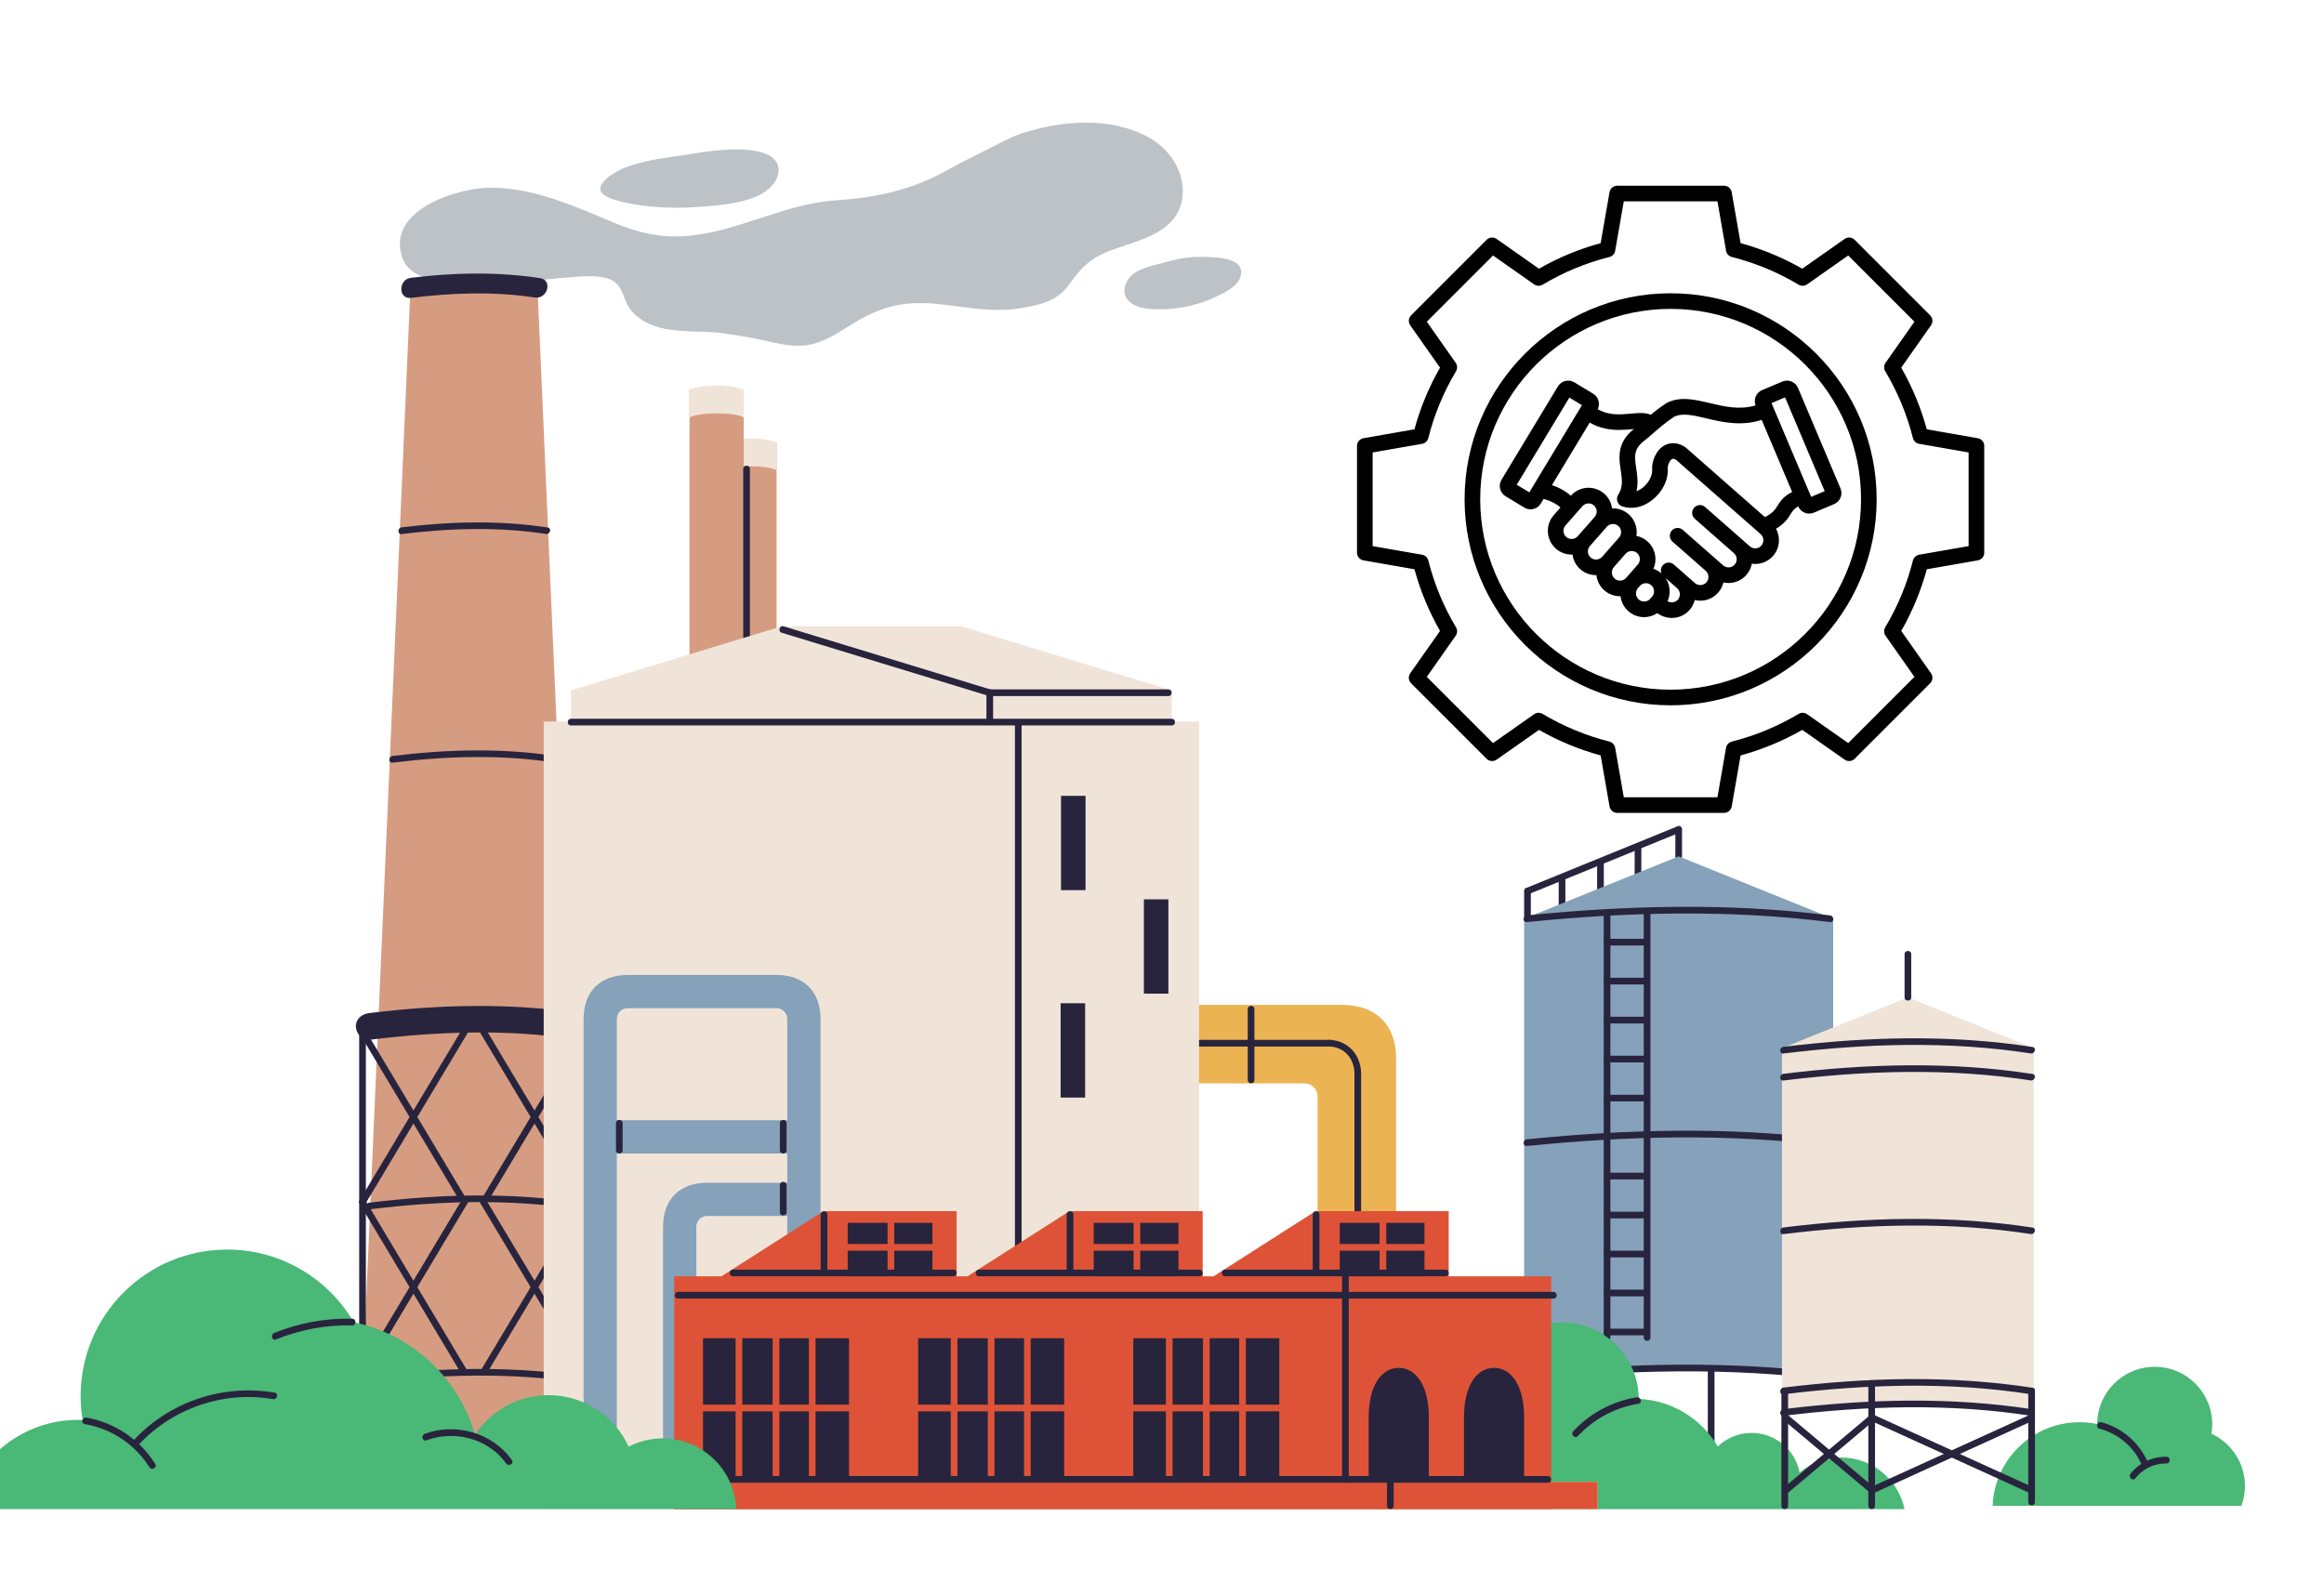 <svg xmlns="http://www.w3.org/2000/svg" xmlns:xlink="http://www.w3.org/1999/xlink" width="1860" zoomAndPan="magnify" viewBox="0 0 1395 942" height="1256" preserveAspectRatio="xMidYMid meet" version="1.2"><defs><clipPath id="7c60098fe8"><path d="M 814.555 111.48 L 1191.055 111.48 L 1191.055 487.98 L 814.555 487.98 Z M 814.555 111.48 "/></clipPath><clipPath id="0bc9591faa"><path d="M 326.34 433 L 719.977 433 L 719.977 905.922 L 326.34 905.922 Z M 326.34 433 "/></clipPath><clipPath id="60e8d53898"><path d="M 1196 820 L 1347.551 820 L 1347.551 904 L 1196 904 Z M 1196 820 "/></clipPath><clipPath id="db173a6230"><path d="M 891.621 793.656 L 1143.363 793.656 L 1143.363 905.922 L 891.621 905.922 Z M 891.621 793.656 "/></clipPath><clipPath id="b496069730"><path d="M 824.105 889.164 L 959 889.164 L 959 905.922 L 824.105 905.922 Z M 824.105 889.164 "/></clipPath><clipPath id="edd66fbe61"><path d="M 404.152 727 L 931.668 727 L 931.668 905.922 L 404.152 905.922 Z M 404.152 727 "/></clipPath><clipPath id="0f6820e10b"><path d="M 404.152 889.164 L 959 889.164 L 959 905.922 L 404.152 905.922 Z M 404.152 889.164 "/></clipPath><clipPath id="ba5650f9f7"><path d="M 832.117 886 L 836.695 886 L 836.695 905.922 L 832.117 905.922 Z M 832.117 886 "/></clipPath><clipPath id="dcd9062dbe"><path d="M 0 750 L 442 750 L 442 905.922 L 0 905.922 Z M 0 750 "/></clipPath><clipPath id="41b6f827e1"><path d="M 1069 833 L 1073.562 833 L 1073.562 905.922 L 1069 905.922 Z M 1069 833 "/></clipPath><clipPath id="82955545d3"><path d="M 1121.051 828 L 1125.629 828 L 1125.629 905.922 L 1121.051 905.922 Z M 1121.051 828 "/></clipPath></defs><g id="4a2e1c42c0"><g clip-rule="nonzero" clip-path="url(#7c60098fe8)"><path style=" stroke:none;fill-rule:nonzero;fill:#000000;fill-opacity:1;" d="M 1002.805 176.055 C 934.613 176.055 879.129 231.539 879.129 299.73 C 879.129 367.922 934.613 423.406 1002.805 423.406 C 1070.996 423.406 1126.48 367.93 1126.48 299.73 C 1126.48 231.531 1070.996 176.055 1002.805 176.055 Z M 1002.805 414.031 C 939.777 414.031 888.504 362.758 888.504 299.73 C 888.504 236.703 939.777 185.43 1002.805 185.43 C 1065.824 185.43 1117.105 236.703 1117.105 299.73 C 1117.105 362.75 1065.832 414.031 1002.805 414.031 Z M 1191.055 267.68 C 1191.055 265.398 1189.414 263.457 1187.172 263.066 L 1156.566 257.723 C 1153.047 244.801 1147.898 232.375 1141.227 220.711 L 1159.098 195.277 C 1160.41 193.414 1160.191 190.883 1158.574 189.273 L 1113.254 143.961 C 1111.645 142.352 1109.105 142.133 1107.246 143.438 L 1081.816 161.309 C 1070.152 154.637 1057.734 149.488 1044.805 145.969 L 1039.461 115.363 C 1039.07 113.121 1037.117 111.48 1034.848 111.48 L 970.754 111.48 C 968.473 111.48 966.527 113.121 966.137 115.363 L 960.797 145.969 C 947.867 149.488 935.441 154.645 923.785 161.309 L 898.359 143.438 C 896.492 142.125 893.965 142.352 892.355 143.961 L 847.035 189.281 C 845.426 190.891 845.207 193.426 846.512 195.285 L 864.383 220.711 C 857.711 232.375 852.562 244.793 849.031 257.723 L 818.438 263.066 C 816.195 263.457 814.555 265.406 814.555 267.68 L 814.555 331.781 C 814.555 334.062 816.195 336.004 818.438 336.395 L 849.039 341.738 C 852.562 354.668 857.711 367.086 864.383 378.75 L 846.512 404.184 C 845.199 406.047 845.418 408.578 847.035 410.188 L 892.355 455.508 C 893.965 457.117 896.5 457.336 898.359 456.031 L 923.793 438.16 C 935.457 444.832 947.875 449.98 960.805 453.5 L 966.145 484.105 C 966.535 486.348 968.488 487.988 970.762 487.988 L 1034.863 487.988 C 1037.141 487.988 1039.086 486.348 1039.477 484.105 L 1044.82 453.5 C 1057.75 449.98 1070.168 444.832 1081.832 438.16 L 1107.254 456.031 C 1109.121 457.344 1111.652 457.117 1113.262 455.508 L 1158.582 410.188 C 1160.191 408.578 1160.41 406.039 1159.105 404.184 L 1141.234 378.758 C 1147.906 367.102 1153.055 354.676 1156.582 341.746 L 1187.18 336.402 C 1189.422 336.012 1191.062 334.062 1191.062 331.789 L 1191.062 299.738 Z M 1181.68 327.836 L 1152 333.016 C 1150.18 333.336 1148.711 334.691 1148.258 336.48 C 1144.703 350.574 1139.109 364.055 1131.633 376.562 C 1130.68 378.148 1130.758 380.148 1131.82 381.66 L 1149.156 406.328 L 1109.402 446.082 L 1084.734 428.746 C 1083.219 427.688 1081.23 427.609 1079.637 428.562 C 1067.121 436.035 1053.641 441.629 1039.555 445.176 C 1037.758 445.629 1036.398 447.09 1036.086 448.918 L 1030.91 478.598 L 1002.805 478.605 L 974.699 478.605 L 969.52 448.926 C 969.199 447.105 967.84 445.637 966.051 445.184 C 951.969 441.637 938.488 436.043 925.973 428.57 C 924.387 427.625 922.387 427.695 920.871 428.754 L 896.203 446.09 L 856.453 406.336 L 873.785 381.668 C 874.848 380.156 874.926 378.156 873.973 376.57 C 866.5 364.062 860.906 350.574 857.359 336.488 C 856.906 334.691 855.445 333.336 853.617 333.023 L 823.938 327.844 L 823.93 299.73 L 823.93 271.625 L 853.609 266.445 C 855.43 266.125 856.898 264.766 857.352 262.98 C 860.906 248.887 866.5 235.406 873.973 222.898 C 874.926 221.312 874.848 219.312 873.785 217.797 L 856.453 193.133 L 896.203 153.379 L 920.871 170.711 C 922.387 171.773 924.387 171.852 925.973 170.898 C 938.48 163.426 951.961 157.832 966.051 154.285 C 967.848 153.832 969.207 152.371 969.52 150.543 L 974.699 120.863 L 1002.805 120.855 L 1030.91 120.855 L 1036.086 150.535 C 1036.406 152.355 1037.766 153.824 1039.555 154.277 C 1053.641 157.824 1067.121 163.418 1079.637 170.891 C 1081.223 171.836 1083.219 171.766 1084.734 170.703 L 1109.402 153.371 L 1149.156 193.125 L 1131.82 217.789 C 1130.758 219.305 1130.68 221.305 1131.633 222.891 C 1139.109 235.406 1144.703 248.887 1148.25 262.973 C 1148.703 264.766 1150.164 266.125 1151.992 266.438 L 1181.672 271.617 L 1181.672 299.723 Z M 1069.848 229.062 L 1057.727 234.188 C 1054.156 235.695 1052.438 239.773 1053.805 243.363 C 1044.195 246.223 1035.152 244.074 1026.363 241.996 C 1017.223 239.836 1008.586 237.789 1000.555 241.863 C 1000.406 241.941 1000.258 242.027 1000.109 242.121 C 996.516 244.473 993.484 246.809 990.867 248.98 C 987.402 247.527 983.121 247.918 978.949 248.309 C 972.746 248.887 965.832 249.52 959.047 245.652 C 960.664 242.34 959.516 238.273 956.297 236.336 L 945.023 229.531 C 943.383 228.539 941.449 228.25 939.574 228.711 C 937.707 229.172 936.129 230.336 935.137 231.977 L 901.289 288.02 C 900.297 289.668 900 291.598 900.469 293.473 C 900.93 295.34 902.094 296.918 903.734 297.91 L 915.008 304.715 C 916.172 305.418 917.453 305.746 918.715 305.746 C 921.152 305.746 923.543 304.504 924.895 302.27 L 926.551 299.52 C 931.395 300.785 934.887 302.98 936.707 304.645 L 932.652 309.262 C 930.145 312.109 928.895 315.781 929.145 319.594 C 929.395 323.406 931.098 326.883 933.957 329.391 C 936.66 331.766 940.02 332.938 943.359 332.938 C 943.547 332.938 943.727 332.914 943.906 332.906 C 944.359 336.332 945.992 339.441 948.609 341.73 C 951.312 344.105 954.672 345.277 958.016 345.277 C 958.102 345.277 958.188 345.27 958.266 345.262 C 958.664 348.801 960.312 352.02 963 354.379 C 965.699 356.754 969.059 357.926 972.402 357.926 C 972.52 357.926 972.629 357.91 972.746 357.91 C 973.145 361.281 974.73 364.523 977.473 366.938 C 980.09 369.242 983.395 370.477 986.863 370.477 C 987.176 370.477 987.488 370.469 987.809 370.445 C 990.352 370.281 992.742 369.445 994.805 368.07 C 997.445 370.008 1000.516 370.969 1003.547 370.969 C 1007.508 370.969 1011.391 369.352 1014.168 366.188 C 1015.723 364.414 1016.754 362.359 1017.285 360.203 C 1018.363 360.461 1019.465 360.602 1020.598 360.602 C 1020.91 360.602 1021.23 360.594 1021.543 360.57 C 1025.355 360.328 1028.832 358.617 1031.34 355.762 C 1032.926 353.957 1033.973 351.848 1034.488 349.645 C 1035.504 349.871 1036.531 349.988 1037.555 349.988 C 1041.516 349.988 1045.469 348.348 1048.281 345.145 C 1050.023 343.16 1051.102 340.824 1051.562 338.402 C 1052.234 338.496 1052.906 338.559 1053.578 338.559 C 1057.539 338.559 1061.488 336.918 1064.301 333.719 C 1068.371 329.086 1068.879 322.547 1066.066 317.43 C 1071.324 314.25 1073.27 311.164 1074.887 308.566 C 1076.027 306.738 1076.902 305.348 1079.41 303.996 C 1080.59 306.699 1083.227 308.324 1086.016 308.324 C 1086.945 308.324 1087.898 308.145 1088.812 307.754 L 1100.938 302.629 C 1104.594 301.082 1106.312 296.848 1104.766 293.191 L 1079.27 232.883 C 1077.738 229.234 1073.504 227.516 1069.848 229.062 Z M 917.992 295.566 L 910.438 291.004 L 942.031 238.68 L 949.586 243.238 Z M 940.145 322.352 C 939.168 321.492 938.59 320.305 938.504 318.992 C 938.418 317.68 938.848 316.422 939.699 315.445 L 949.875 303.863 C 950.844 302.762 952.195 302.199 953.555 302.199 C 954.703 302.199 955.852 302.598 956.781 303.41 C 958.805 305.191 959.008 308.293 957.227 310.316 L 947.312 321.602 L 947.047 321.898 C 945.266 323.93 942.164 324.133 940.145 322.352 Z M 954.797 334.691 C 953.82 333.844 953.242 332.648 953.156 331.336 C 953.07 330.023 953.492 328.773 954.344 327.797 L 964.266 316.508 C 964.352 316.406 964.43 316.297 964.516 316.195 L 964.531 316.211 C 966.309 314.188 969.41 313.984 971.434 315.766 C 973.457 317.547 973.66 320.648 971.879 322.672 L 968.723 326.266 L 961.703 334.258 C 959.922 336.277 956.828 336.473 954.797 334.691 Z M 969.191 347.34 C 968.215 346.48 967.637 345.293 967.551 343.98 C 967.465 342.668 967.895 341.41 968.746 340.434 L 975.77 332.445 C 977.551 330.422 980.645 330.219 982.676 332 C 983.652 332.859 984.23 334.047 984.316 335.355 C 984.402 336.668 983.973 337.926 983.121 338.902 L 977.27 345.559 C 977.27 345.559 977.27 345.559 977.262 345.566 L 976.52 346.418 L 976.105 346.895 C 974.316 348.926 971.215 349.121 969.191 347.34 Z M 987.215 361.086 C 985.902 361.18 984.645 360.75 983.668 359.891 C 981.645 358.109 981.441 355.012 983.223 352.988 L 983.285 352.918 L 984.301 351.762 C 985.27 350.668 986.621 350.105 987.973 350.105 C 989.117 350.105 990.266 350.504 991.195 351.324 C 993.219 353.105 993.422 356.207 991.641 358.227 L 990.562 359.461 C 989.711 360.422 988.52 361.008 987.215 361.086 Z M 1007.141 360 C 1005.617 361.734 1003.055 362.062 1000.953 360.906 C 1002.992 356.426 1002.562 351.152 999.805 347.043 L 1006.695 353.098 C 1006.695 353.098 1006.703 353.105 1006.703 353.105 C 1008.719 354.887 1008.914 357.98 1007.141 360 Z M 1057.273 327.539 C 1055.492 329.562 1052.391 329.766 1050.367 327.984 L 1047 325.031 C 1047 325.031 1046.992 325.023 1046.992 325.023 C 1046.992 325.023 1046.984 325.023 1046.984 325.016 L 1023.504 304.379 C 1021.559 302.668 1018.598 302.863 1016.887 304.809 C 1015.176 306.754 1015.371 309.715 1017.316 311.422 L 1040.812 332.07 C 1042.836 333.852 1043.031 336.941 1041.25 338.965 C 1039.469 340.988 1036.375 341.191 1034.348 339.41 L 1010.109 318.109 C 1008.164 316.398 1005.203 316.594 1003.492 318.539 C 1001.781 320.484 1001.977 323.445 1003.922 325.156 L 1023.895 342.707 C 1025.887 344.488 1026.066 347.574 1024.301 349.582 C 1023.441 350.559 1022.254 351.137 1020.941 351.223 C 1019.629 351.301 1018.371 350.879 1017.395 350.027 L 1004.742 338.902 C 1002.797 337.191 999.836 337.387 998.125 339.332 C 996.906 340.723 996.656 342.621 997.32 344.223 C 995.859 342.949 994.211 342.027 992.477 341.449 C 994.93 335.902 993.641 329.172 988.852 324.961 C 986.918 323.258 984.637 322.188 982.27 321.711 C 983.02 317.031 981.441 312.078 977.621 308.723 C 974.77 306.215 971.191 305.066 967.668 305.199 C 967.23 301.902 965.652 298.738 962.969 296.371 C 957.078 291.191 948.086 291.762 942.883 297.613 C 940.145 295.113 936.262 292.801 931.559 291.223 L 954.227 253.691 C 960.367 257.23 966.551 258.098 971.941 258.098 C 974.84 258.098 977.512 257.848 979.824 257.637 C 980.105 257.613 980.418 257.582 980.73 257.551 C 970.379 265.836 971.754 274.992 972.871 282.383 C 973.676 287.715 974.371 292.316 971.348 297.027 C 970.566 298.238 970.387 299.746 970.863 301.113 C 971.34 302.48 972.418 303.543 973.785 304.004 C 979.535 305.949 986.012 304.605 991.562 300.332 C 997.781 295.543 1001.508 288.145 1001.055 281.477 C 1000.93 279.586 1002.07 276.5 1003.586 275.609 C 1003.836 275.461 1004.469 275.086 1006.07 276.039 L 1056.82 320.633 C 1058.859 322.414 1059.055 325.516 1057.273 327.539 Z M 1066.949 303.613 C 1065.496 305.941 1064.199 308.004 1059.418 310.434 L 1011.977 268.742 C 1011.797 268.586 1011.609 268.445 1011.414 268.32 C 1005.617 264.602 1001.039 266.234 998.828 267.547 C 993.766 270.539 991.383 277.281 991.711 282.117 C 991.945 285.641 989.539 290.074 985.855 292.918 C 985.152 293.465 983.879 294.324 982.309 294.91 C 983.488 289.848 982.762 285.086 982.145 281 C 981.105 274.109 980.418 269.555 987.082 264.492 C 988.809 263.191 990.57 261.637 992.438 260.004 C 995.867 256.996 999.75 253.598 1005.008 250.137 C 1009.953 247.762 1016.566 249.324 1024.199 251.137 C 1033.598 253.363 1045.039 256.074 1057.453 252.059 L 1075.762 295.363 C 1070.957 297.73 1068.918 300.449 1066.949 303.613 Z M 1087.172 298.285 L 1063.371 241.98 L 1071.496 238.547 L 1095.297 294.848 Z M 1087.172 298.285 "/></g><path style=" stroke:none;fill-rule:nonzero;fill:#bdc2c7;fill-opacity:1;" d="M 460.484 92.672 C 449.68 87.727 429.094 90.027 417.035 92.086 C 400.395 94.926 374.219 96.363 362.73 108.578 C 355.191 116.59 367.309 119.824 375.078 121.543 C 388.621 124.547 403.602 125.328 418.738 124.25 C 430.289 123.418 443.184 122.59 454.188 117.871 C 468.051 111.93 472.301 98.078 460.484 92.672 "/><path style=" stroke:none;fill-rule:nonzero;fill:#bdc2c7;fill-opacity:1;" d="M 686.992 81.121 C 664.914 70.438 638.84 72.441 615.91 79.223 C 607.516 81.703 600.055 86.004 592.277 89.895 C 583.91 94.074 575.52 98.25 567.352 102.809 C 546.867 114.246 524.664 118.82 501.418 120.309 C 469.996 122.328 441.941 139.891 410.387 141.785 C 396.039 142.641 382.793 139.656 369.613 134.148 C 346.016 124.281 320.449 112.445 293.977 112.691 C 273.68 112.871 231.926 126.457 241.387 154.355 C 246.281 168.793 265.609 169.062 278.285 170.062 C 300.297 171.797 324.477 167.57 346.727 166.105 C 353.137 165.684 359.781 165.293 365.781 167.594 C 372.438 170.141 373.391 175.719 375.891 181.508 C 378.93 188.555 385.984 193.348 393.039 195.75 C 404.086 199.504 416.039 198.676 427.512 199.434 C 435.273 199.945 443.207 201.484 450.879 202.789 C 463.27 204.887 475.934 209.836 488.551 206.34 C 500.227 203.117 509.555 194.898 520.266 189.609 C 527.172 186.207 534.293 183.664 541.953 182.629 C 550.059 181.539 558.277 181.918 566.379 182.859 C 581.77 184.645 596.609 187.594 612.133 185.07 C 624.617 183.043 634.719 180.895 642.359 170.051 C 647.816 162.309 653.043 156.402 661.762 152.422 C 668.496 149.352 675.645 147.34 682.605 144.859 C 696.398 139.938 709.188 132.5 709.965 116.305 C 710.707 100.91 700.371 87.59 686.992 81.121 "/><path style=" stroke:none;fill-rule:nonzero;fill:#bdc2c7;fill-opacity:1;" d="M 720.223 154.219 C 712.223 154.086 704.398 155.977 696.754 158.133 C 690.609 159.867 683.262 161.207 678.621 165.969 C 675.156 169.527 673.52 175.098 676.543 179.449 C 679.539 183.746 685.391 185.02 690.281 185.426 C 697.469 186.02 704.77 185.535 711.836 184.109 C 718.773 182.715 725.52 180.406 731.836 177.211 C 736.59 174.805 743.016 171.605 744.641 166.031 C 748.246 153.629 726.871 154.332 720.223 154.219 "/><path style=" stroke:none;fill-rule:nonzero;fill:#d69c81;fill-opacity:1;" d="M 301.02 171.012 C 294.508 170.543 288.133 170.16 284.508 170.16 C 274.977 170.16 246.375 172.793 246.375 172.793 L 214.461 902.066 L 354.52 901.195 L 322.641 172.793 C 322.641 172.793 311.648 171.781 301.02 171.012 "/><path style=" stroke:none;fill-rule:nonzero;fill:#28243d;fill-opacity:1;" d="M 215.875 620.504 C 236.25 654.559 256.629 688.609 277.004 722.66 C 278.328 724.871 281.801 722.852 280.469 720.633 C 260.094 686.582 239.719 652.531 219.34 618.48 C 218.016 616.266 214.543 618.281 215.875 620.504 "/><path style=" stroke:none;fill-rule:nonzero;fill:#28243d;fill-opacity:1;" d="M 219.617 862.078 C 219.617 797.59 219.617 733.094 219.617 668.609 C 219.617 651.137 219.617 633.672 219.617 616.203 C 219.617 613.621 215.602 613.617 215.602 616.203 C 215.602 680.691 215.602 745.18 215.602 809.676 C 215.602 827.141 215.602 844.605 215.602 862.078 C 215.602 864.656 219.617 864.664 219.617 862.078 "/><path style=" stroke:none;fill-rule:nonzero;fill:#28243d;fill-opacity:1;" d="M 277.004 618.48 C 256.629 652.531 236.25 686.582 215.875 720.633 C 214.543 722.852 218.016 724.871 219.34 722.66 C 239.719 688.609 260.094 654.559 280.469 620.504 C 281.801 618.281 278.332 616.262 277.004 618.48 "/><path style=" stroke:none;fill-rule:nonzero;fill:#28243d;fill-opacity:1;" d="M 349.676 618.48 C 329.301 652.531 308.922 686.582 288.547 720.633 C 287.215 722.852 290.688 724.871 292.012 722.66 C 312.387 688.609 332.766 654.559 353.141 620.504 C 354.473 618.281 351.004 616.262 349.676 618.48 "/><path style=" stroke:none;fill-rule:nonzero;fill:#28243d;fill-opacity:1;" d="M 353.418 897.52 C 353.418 822.332 353.418 747.145 353.418 671.953 C 353.418 653.371 353.418 634.789 353.418 616.203 C 353.418 613.621 349.402 613.617 349.402 616.203 C 349.402 691.395 349.402 766.582 349.402 841.77 C 349.402 860.352 349.402 878.938 349.402 897.52 C 349.402 900.105 353.418 900.105 353.418 897.52 "/><path style=" stroke:none;fill-rule:nonzero;fill:#28243d;fill-opacity:1;" d="M 288.547 620.504 C 308.922 654.559 329.301 688.609 349.676 722.66 C 351 724.871 354.473 722.852 353.141 720.633 C 332.766 686.582 312.387 652.531 292.012 618.48 C 290.688 616.266 287.215 618.281 288.547 620.504 "/><path style=" stroke:none;fill-rule:nonzero;fill:#28243d;fill-opacity:1;" d="M 215.875 722.66 C 236.25 756.711 256.629 790.762 277.004 824.805 C 278.328 827.027 281.801 825.008 280.469 822.781 C 260.094 788.73 239.719 754.684 219.34 720.633 C 218.016 718.422 214.543 720.434 215.875 722.66 "/><path style=" stroke:none;fill-rule:nonzero;fill:#28243d;fill-opacity:1;" d="M 277.004 720.633 C 256.629 754.684 236.25 788.73 215.875 822.781 C 214.543 825.008 218.016 827.027 219.34 824.805 C 239.719 790.762 260.094 756.711 280.469 722.66 C 281.801 720.434 278.332 718.414 277.004 720.633 "/><path style=" stroke:none;fill-rule:nonzero;fill:#28243d;fill-opacity:1;" d="M 349.676 720.633 C 329.301 754.684 308.922 788.73 288.547 822.781 C 287.215 825.008 290.688 827.027 292.012 824.805 C 312.387 790.762 332.766 756.711 353.141 722.66 C 354.473 720.434 351.004 718.414 349.676 720.633 "/><path style=" stroke:none;fill-rule:nonzero;fill:#28243d;fill-opacity:1;" d="M 288.547 722.66 C 308.922 756.711 329.301 790.762 349.676 824.805 C 351 827.027 354.473 825.008 353.141 822.781 C 332.766 788.73 312.387 754.684 292.012 720.633 C 290.688 718.422 287.215 720.434 288.547 722.66 "/><path style=" stroke:none;fill-rule:nonzero;fill:#28243d;fill-opacity:1;" d="M 328.766 316.668 C 299.617 312.234 270.238 313.012 241.055 316.598 C 238.523 316.906 238.488 320.922 241.055 320.605 C 269.848 317.074 298.934 316.164 327.699 320.539 C 330.227 320.922 331.316 317.055 328.766 316.668 "/><path style=" stroke:none;fill-rule:nonzero;fill:#28243d;fill-opacity:1;" d="M 324.258 166.988 C 298.422 163.07 272.5 163.602 246.629 166.773 C 239.035 167.711 238.941 179.754 246.629 178.812 C 271.324 175.781 296.379 174.859 321.059 178.598 C 328.637 179.746 331.906 168.148 324.258 166.988 "/><path style=" stroke:none;fill-rule:nonzero;fill:#28243d;fill-opacity:1;" d="M 349.785 608.465 C 307.18 601.938 264.305 602.93 221.637 608.18 C 217.332 608.707 213.609 611.488 213.609 616.203 C 213.609 620.129 217.301 624.758 221.637 624.227 C 262.738 619.172 304.453 617.652 345.516 623.941 C 349.797 624.598 354.148 622.859 355.391 618.336 C 356.438 614.535 354.098 609.125 349.785 608.465 "/><path style=" stroke:none;fill-rule:nonzero;fill:#28243d;fill-opacity:1;" d="M 348.184 722.07 C 306.156 715.633 263.719 716.824 221.637 722 C 219.105 722.309 219.074 726.324 221.637 726.008 C 263.328 720.887 305.473 719.559 347.117 725.941 C 349.645 726.324 350.734 722.461 348.184 722.07 "/><path style=" stroke:none;fill-rule:nonzero;fill:#28243d;fill-opacity:1;" d="M 350.82 826.402 C 307.043 819.695 262.832 820.941 219 826.328 C 216.465 826.645 216.434 830.656 219 830.344 C 262.441 825 306.359 823.621 349.754 830.27 C 352.281 830.656 353.371 826.793 350.82 826.402 "/><path style=" stroke:none;fill-rule:nonzero;fill:#28243d;fill-opacity:1;" d="M 333.879 453.902 C 301.23 448.926 268.305 449.816 235.617 453.832 C 233.086 454.145 233.055 458.16 235.617 457.844 C 267.914 453.875 300.551 452.852 332.812 457.773 C 335.34 458.156 336.43 454.293 333.879 453.902 "/><path style=" stroke:none;fill-rule:nonzero;fill:#d69c81;fill-opacity:1;" d="M 466.152 440.863 L 433.594 440.863 L 433.594 265.652 L 466.152 265.652 L 466.152 440.863 "/><path style=" stroke:none;fill-rule:nonzero;fill:#f0e4d8;fill-opacity:1;" d="M 466.152 282.375 C 466.152 282.375 462.871 279.922 449.875 279.922 C 437.363 279.922 433.594 282.375 433.594 282.375 L 433.594 265.652 C 433.594 265.652 439.062 263.203 449.875 263.203 C 461.027 263.203 466.152 265.652 466.152 265.652 L 466.152 282.375 "/><path style=" stroke:none;fill-rule:nonzero;fill:#d69c81;fill-opacity:1;" d="M 446.418 409.098 L 413.859 409.098 L 413.859 233.891 L 446.418 233.891 L 446.418 409.098 "/><path style=" stroke:none;fill-rule:nonzero;fill:#28243d;fill-opacity:1;" d="M 446.137 281.504 C 446.137 320.586 446.137 359.656 446.137 398.734 C 446.137 401.312 450.152 401.316 450.152 398.734 C 450.152 359.656 450.152 320.586 450.152 281.504 C 450.152 278.926 446.137 278.922 446.137 281.504 "/><path style=" stroke:none;fill-rule:nonzero;fill:#f0e4d8;fill-opacity:1;" d="M 446.418 250.605 C 446.418 250.605 443.133 248.156 430.137 248.156 C 417.629 248.156 413.859 250.605 413.859 250.605 L 413.859 233.891 C 413.859 233.891 419.328 231.441 430.137 231.441 C 441.293 231.441 446.418 233.891 446.418 233.891 L 446.418 250.605 "/><path style=" stroke:none;fill-rule:nonzero;fill:#f0e4d8;fill-opacity:1;" d="M 576.91 375.996 L 469.203 375.996 L 342.762 414.445 L 342.762 433.172 L 703.355 433.172 L 703.355 414.445 L 576.91 375.996 "/><path style=" stroke:none;fill-rule:nonzero;fill:#ebb352;fill-opacity:1;" d="M 806.051 603.293 L 806.051 603.289 L 699.391 603.289 L 699.391 626.266 L 676.41 626.266 L 676.41 650.383 L 783.066 650.383 C 787.387 650.383 790.883 653.887 790.883 658.199 L 790.883 769.43 L 815.012 769.43 L 815.012 746.449 L 838 746.449 L 838 635.223 C 838 615.352 825.934 603.297 806.051 603.293 "/><path style=" stroke:none;fill-rule:nonzero;fill:#28243d;fill-opacity:1;" d="M 817.016 729.082 C 817.016 700.73 817.016 672.379 817.016 644.027 C 817.016 641.445 813.008 641.441 813.008 644.027 C 813.008 672.379 813.008 700.73 813.008 729.082 C 813.008 731.664 817.016 731.672 817.016 729.082 "/><path style=" stroke:none;fill-rule:nonzero;fill:#28243d;fill-opacity:1;" d="M 817.016 644.027 C 816.715 633.262 809.281 624.738 798.285 624.258 C 795.703 624.145 795.711 628.156 798.285 628.27 C 807.047 628.652 812.762 635.531 813.008 644.027 C 813.074 646.602 817.09 646.613 817.016 644.027 "/><path style=" stroke:none;fill-rule:nonzero;fill:#28243d;fill-opacity:1;" d="M 798.285 624.258 C 764.949 624.258 731.605 624.258 698.27 624.258 C 695.688 624.258 695.684 628.27 698.27 628.27 C 731.605 628.27 764.949 628.27 798.285 628.27 C 800.871 628.27 800.871 624.258 798.285 624.258 "/><path style=" stroke:none;fill-rule:nonzero;fill:#28243d;fill-opacity:1;" d="M 748.953 605.785 C 748.953 619.98 748.953 634.176 748.953 648.371 C 748.953 650.953 752.965 650.957 752.965 648.371 C 752.965 634.176 752.965 619.98 752.965 605.785 C 752.965 603.199 748.953 603.195 748.953 605.785 "/><path style=" stroke:none;fill-rule:nonzero;fill:#28243d;fill-opacity:1;" d="M 592.113 415.867 C 592.113 421.746 592.113 427.629 592.113 433.504 C 592.113 436.09 596.129 436.094 596.129 433.504 C 596.129 427.629 596.129 421.746 596.129 415.867 C 596.129 413.289 592.113 413.281 592.113 415.867 "/><path style=" stroke:none;fill-rule:nonzero;fill:#28243d;fill-opacity:1;" d="M 594.121 417.875 C 629.863 417.875 665.602 417.875 701.34 417.875 C 703.922 417.875 703.926 413.863 701.34 413.863 C 665.602 413.863 629.863 413.863 594.121 413.863 C 591.539 413.863 591.535 417.875 594.121 417.875 "/><path style=" stroke:none;fill-rule:nonzero;fill:#28243d;fill-opacity:1;" d="M 469.27 379.852 C 504.477 390.602 539.684 401.348 574.895 412.094 C 581.121 413.996 587.359 415.898 593.59 417.801 C 596.066 418.559 597.125 414.688 594.66 413.934 C 559.449 403.188 524.242 392.441 489.035 381.691 C 482.805 379.789 476.57 377.887 470.336 375.984 C 467.863 375.23 466.801 379.102 469.27 379.852 "/><g clip-rule="nonzero" clip-path="url(#0bc9591faa)"><path style=" stroke:none;fill-rule:nonzero;fill:#f0e4d8;fill-opacity:1;" d="M 719.75 905.961 L 326.371 905.961 L 326.371 433.172 L 719.75 433.172 L 719.75 905.961 "/></g><path style=" stroke:none;fill-rule:nonzero;fill:#28243d;fill-opacity:1;" d="M 342.762 435.512 C 385.254 435.512 427.75 435.512 470.242 435.512 C 529.711 435.512 589.18 435.512 648.641 435.512 C 666.879 435.512 685.117 435.512 703.355 435.512 C 705.938 435.512 705.941 431.5 703.355 431.5 C 660.859 431.5 618.363 431.5 575.871 431.5 C 516.406 431.5 456.938 431.5 397.473 431.5 C 379.234 431.5 360.996 431.5 342.762 431.5 C 340.176 431.5 340.172 435.512 342.762 435.512 "/><path style=" stroke:none;fill-rule:nonzero;fill:#28243d;fill-opacity:1;" d="M 613.23 762.312 C 613.23 723.773 613.23 685.238 613.23 646.703 C 613.23 592.969 613.23 539.23 613.23 485.496 C 613.23 468.715 613.23 451.93 613.23 435.148 C 613.23 432.57 609.223 432.566 609.223 435.148 C 609.223 473.688 609.223 512.227 609.223 550.762 C 609.223 604.496 609.223 658.234 609.223 711.965 C 609.223 728.75 609.223 745.531 609.223 762.312 C 609.223 764.895 613.23 764.898 613.23 762.312 "/><path style=" stroke:none;fill-rule:nonzero;fill:#28243d;fill-opacity:1;" d="M 651.613 534.375 L 636.895 534.375 L 636.895 477.754 L 651.613 477.754 L 651.613 534.375 "/><path style=" stroke:none;fill-rule:nonzero;fill:#28243d;fill-opacity:1;" d="M 701.34 596.508 L 686.621 596.508 L 686.621 539.891 L 701.34 539.891 L 701.34 596.508 "/><path style=" stroke:none;fill-rule:nonzero;fill:#28243d;fill-opacity:1;" d="M 651.359 658.898 L 636.645 658.898 L 636.645 602.277 L 651.359 602.277 L 651.359 658.898 "/><path style=" stroke:none;fill-rule:nonzero;fill:#86a1ba;fill-opacity:1;" d="M 370.258 672.508 L 370.258 611.707 C 370.258 608.145 373.152 605.242 376.73 605.242 L 466.086 605.242 C 469.664 605.242 472.555 608.145 472.555 611.707 L 472.555 672.508 Z M 466.086 585.281 L 376.73 585.281 C 360.273 585.285 350.285 595.262 350.285 611.707 L 350.289 611.707 L 350.289 877.512 L 370.258 877.512 L 370.258 692.473 L 472.555 692.473 L 472.555 710.031 L 424.449 710.031 C 407.992 710.031 398.004 720.012 398.004 736.457 L 398.008 736.457 L 398.008 893.117 L 417.977 893.117 L 417.977 736.457 C 417.977 732.891 420.871 729.992 424.449 729.992 L 472.555 729.992 L 472.555 774.25 L 492.527 774.25 L 492.527 611.707 C 492.527 595.262 482.543 585.285 466.086 585.281 "/><path style=" stroke:none;fill-rule:nonzero;fill:#28243d;fill-opacity:1;" d="M 369.738 674.25 C 369.738 679.668 369.738 685.086 369.738 690.5 C 369.738 693.078 373.75 693.086 373.75 690.5 C 373.75 685.086 373.75 679.668 373.75 674.25 C 373.75 671.668 369.738 671.668 369.738 674.25 "/><path style=" stroke:none;fill-rule:nonzero;fill:#28243d;fill-opacity:1;" d="M 468.129 674.25 C 468.129 679.668 468.129 685.086 468.129 690.5 C 468.129 693.078 472.145 693.086 472.145 690.5 C 472.145 685.086 472.145 679.668 472.145 674.25 C 472.145 671.668 468.129 671.668 468.129 674.25 "/><path style=" stroke:none;fill-rule:nonzero;fill:#28243d;fill-opacity:1;" d="M 468.129 711.434 C 468.129 716.848 468.129 722.266 468.129 727.68 C 468.129 730.266 472.145 730.273 472.145 727.68 C 472.145 722.266 472.145 716.848 472.145 711.434 C 472.145 708.852 468.129 708.848 468.129 711.434 "/><g clip-rule="nonzero" clip-path="url(#60e8d53898)"><path style=" stroke:none;fill-rule:nonzero;fill:#4ab876;fill-opacity:1;" d="M 1347.551 892.059 C 1347.551 896.254 1346.812 900.277 1345.434 903.988 L 1196.113 903.988 C 1197.145 876.09 1220.102 853.805 1248.254 853.805 C 1251.887 853.805 1255.43 854.176 1258.852 854.871 C 1258.953 835.895 1274.379 820.527 1293.391 820.527 C 1312.461 820.527 1327.926 835.988 1327.926 855.055 C 1327.926 856.984 1327.766 858.871 1327.461 860.703 C 1339.312 866.168 1347.551 878.148 1347.551 892.059 "/></g><path style=" stroke:none;fill-rule:nonzero;fill:#28243d;fill-opacity:1;" d="M 1260.234 857.645 C 1271.789 860.781 1281.285 868.93 1285.891 880.02 C 1286.871 882.371 1290.754 881.34 1289.762 878.949 C 1284.602 866.527 1274.332 857.309 1261.305 853.781 C 1258.805 853.105 1257.742 856.973 1260.234 857.645 "/><path style=" stroke:none;fill-rule:nonzero;fill:#28243d;fill-opacity:1;" d="M 1281.719 887.488 C 1286.371 881.68 1292.969 878.457 1300.434 878.539 C 1303.016 878.562 1303.02 874.551 1300.434 874.523 C 1292.012 874.438 1284.152 878.07 1278.883 884.652 C 1277.277 886.648 1280.105 889.508 1281.719 887.488 "/><path style=" stroke:none;fill-rule:nonzero;fill:#28243d;fill-opacity:1;" d="M 939.629 543 C 939.629 537.609 939.629 532.219 939.629 526.828 C 939.629 524.246 935.613 524.238 935.613 526.828 C 935.613 532.219 935.613 537.609 935.613 543 C 935.613 545.582 939.629 545.586 939.629 543 "/><path style=" stroke:none;fill-rule:nonzero;fill:#28243d;fill-opacity:1;" d="M 962.703 533.543 C 962.703 528.152 962.703 522.762 962.703 517.371 C 962.703 514.789 958.691 514.785 958.691 517.371 C 958.691 522.762 958.691 528.152 958.691 533.543 C 958.691 536.125 962.703 536.129 962.703 533.543 "/><path style=" stroke:none;fill-rule:nonzero;fill:#28243d;fill-opacity:1;" d="M 985.227 524.5 C 985.227 519.109 985.227 513.719 985.227 508.328 C 985.227 505.746 981.219 505.738 981.219 508.328 C 981.219 513.719 981.219 519.109 981.219 524.5 C 981.219 527.082 985.227 527.086 985.227 524.5 "/><path style=" stroke:none;fill-rule:nonzero;fill:#28243d;fill-opacity:1;" d="M 918.887 552.207 C 918.887 546.441 918.887 540.68 918.887 534.914 C 918.887 532.332 914.875 532.328 914.875 534.914 C 914.875 540.68 914.875 546.441 914.875 552.207 C 914.875 554.789 918.887 554.793 918.887 552.207 "/><path style=" stroke:none;fill-rule:nonzero;fill:#28243d;fill-opacity:1;" d="M 1009.648 514.09 C 1009.648 508.695 1009.648 503.305 1009.648 497.914 C 1009.648 495.332 1005.637 495.328 1005.637 497.914 C 1005.637 503.305 1005.637 508.695 1005.637 514.09 C 1005.637 516.672 1009.648 516.672 1009.648 514.09 "/><path style=" stroke:none;fill-rule:nonzero;fill:#86a1ba;fill-opacity:1;" d="M 1007.641 514.09 L 914.871 551.539 L 914.871 827.641 C 914.871 827.641 984.449 821.148 1007.641 821.148 C 1030.836 821.148 1100.406 827.641 1100.406 827.641 L 1100.406 551.539 L 1007.641 514.09 "/><path style=" stroke:none;fill-rule:nonzero;fill:#28243d;fill-opacity:1;" d="M 1025.129 821.73 C 1025.129 845.801 1025.129 869.879 1025.129 893.953 C 1025.129 896.535 1029.148 896.535 1029.148 893.953 C 1029.148 869.879 1029.148 845.801 1029.148 821.73 C 1029.148 819.145 1025.129 819.145 1025.129 821.73 "/><path style=" stroke:none;fill-rule:nonzero;fill:#28243d;fill-opacity:1;" d="M 917.418 536.848 C 947.668 524.516 977.922 512.184 1008.176 499.848 C 1010.535 498.887 1009.504 495.004 1007.109 495.98 C 976.852 508.312 946.605 520.645 916.348 532.98 C 913.992 533.941 915.02 537.824 917.418 536.848 "/><path style=" stroke:none;fill-rule:nonzero;fill:#28243d;fill-opacity:1;" d="M 964.641 801.641 C 972.66 801.641 980.668 801.641 988.684 801.641 C 991.27 801.641 991.27 797.629 988.684 797.629 C 980.668 797.629 972.66 797.629 964.641 797.629 C 962.062 797.629 962.055 801.641 964.641 801.641 "/><path style=" stroke:none;fill-rule:nonzero;fill:#28243d;fill-opacity:1;" d="M 964.641 778.234 C 972.66 778.234 980.668 778.234 988.684 778.234 C 991.27 778.234 991.27 774.223 988.684 774.223 C 980.668 774.223 972.66 774.223 964.641 774.223 C 962.062 774.223 962.055 778.234 964.641 778.234 "/><path style=" stroke:none;fill-rule:nonzero;fill:#28243d;fill-opacity:1;" d="M 964.641 754.828 C 972.66 754.828 980.668 754.828 988.684 754.828 C 991.27 754.828 991.27 750.82 988.684 750.82 C 980.668 750.82 972.66 750.82 964.641 750.82 C 962.062 750.82 962.055 754.828 964.641 754.828 "/><path style=" stroke:none;fill-rule:nonzero;fill:#28243d;fill-opacity:1;" d="M 964.641 731.426 C 972.66 731.426 980.668 731.426 988.684 731.426 C 991.27 731.426 991.27 727.414 988.684 727.414 C 980.668 727.414 972.66 727.414 964.641 727.414 C 962.062 727.414 962.055 731.426 964.641 731.426 "/><path style=" stroke:none;fill-rule:nonzero;fill:#28243d;fill-opacity:1;" d="M 964.641 708.02 C 972.66 708.02 980.668 708.02 988.684 708.02 C 991.27 708.02 991.27 704.008 988.684 704.008 C 980.668 704.008 972.66 704.008 964.641 704.008 C 962.062 704.008 962.055 708.02 964.641 708.02 "/><path style=" stroke:none;fill-rule:nonzero;fill:#28243d;fill-opacity:1;" d="M 964.641 661.207 C 972.66 661.207 980.668 661.207 988.684 661.207 C 991.27 661.207 991.27 657.195 988.684 657.195 C 980.668 657.195 972.66 657.195 964.641 657.195 C 962.062 657.195 962.055 661.207 964.641 661.207 "/><path style=" stroke:none;fill-rule:nonzero;fill:#28243d;fill-opacity:1;" d="M 964.641 637.801 C 972.66 637.801 980.668 637.801 988.684 637.801 C 991.27 637.801 991.27 633.793 988.684 633.793 C 980.668 633.793 972.66 633.793 964.641 633.793 C 962.062 633.793 962.055 637.801 964.641 637.801 "/><path style=" stroke:none;fill-rule:nonzero;fill:#28243d;fill-opacity:1;" d="M 964.641 614.398 C 972.66 614.398 980.668 614.398 988.684 614.398 C 991.27 614.398 991.27 610.387 988.684 610.387 C 980.668 610.387 972.66 610.387 964.641 610.387 C 962.062 610.387 962.055 614.398 964.641 614.398 "/><path style=" stroke:none;fill-rule:nonzero;fill:#28243d;fill-opacity:1;" d="M 964.641 590.992 C 972.66 590.992 980.668 590.992 988.684 590.992 C 991.27 590.992 991.27 586.98 988.684 586.98 C 980.668 586.98 972.66 586.98 964.641 586.98 C 962.062 586.98 962.055 590.992 964.641 590.992 "/><path style=" stroke:none;fill-rule:nonzero;fill:#28243d;fill-opacity:1;" d="M 964.641 567.586 C 972.66 567.586 980.668 567.586 988.684 567.586 C 991.27 567.586 991.27 563.574 988.684 563.574 C 980.668 563.574 972.66 563.574 964.641 563.574 C 962.062 563.574 962.055 567.586 964.641 567.586 "/><path style=" stroke:none;fill-rule:nonzero;fill:#28243d;fill-opacity:1;" d="M 986.676 548.191 C 986.676 618.062 986.676 687.934 986.676 757.801 C 986.676 772.859 986.676 787.918 986.676 802.977 C 986.676 805.562 990.691 805.562 990.691 802.977 C 990.691 733.105 990.691 663.238 990.691 593.371 C 990.691 578.312 990.691 563.254 990.691 548.191 C 990.691 545.609 986.676 545.605 986.676 548.191 "/><path style=" stroke:none;fill-rule:nonzero;fill:#28243d;fill-opacity:1;" d="M 962.641 548.191 C 962.641 618.062 962.641 687.934 962.641 757.801 C 962.641 772.859 962.641 787.918 962.641 802.977 C 962.641 805.562 966.652 805.562 966.652 802.977 C 966.652 733.105 966.652 663.238 966.652 593.371 C 966.652 578.312 966.652 563.254 966.652 548.191 C 966.652 545.609 962.641 545.605 962.641 548.191 "/><path style=" stroke:none;fill-rule:nonzero;fill:#28243d;fill-opacity:1;" d="M 1098.535 683.949 C 1038.039 676.328 977.043 677.844 916.488 683.949 C 913.945 684.203 913.922 688.219 916.488 687.957 C 977.043 681.859 1038.039 680.344 1098.535 687.957 C 1101.094 688.281 1101.07 684.266 1098.535 683.949 "/><path style=" stroke:none;fill-rule:nonzero;fill:#28243d;fill-opacity:1;" d="M 1098.535 824.395 C 1038.039 816.777 977.043 818.297 916.488 824.395 C 913.945 824.652 913.922 828.668 916.488 828.41 C 977.043 822.309 1038.039 820.793 1098.535 828.41 C 1101.094 828.73 1101.07 824.715 1098.535 824.395 "/><path style=" stroke:none;fill-rule:nonzero;fill:#28243d;fill-opacity:1;" d="M 1098.535 549.531 C 1038.039 541.914 977.043 543.434 916.488 549.531 C 913.945 549.789 913.922 553.801 916.488 553.543 C 977.043 547.441 1038.039 545.926 1098.535 553.543 C 1101.094 553.863 1101.07 549.848 1098.535 549.531 "/><g clip-rule="nonzero" clip-path="url(#db173a6230)"><path style=" stroke:none;fill-rule:nonzero;fill:#4ab876;fill-opacity:1;" d="M 1143.199 905.961 L 923.59 905.961 C 923.207 903.285 923.008 900.543 923.008 897.766 C 923.008 893.031 923.59 888.426 924.668 884.023 C 905.598 878.406 891.68 860.805 891.68 839.93 C 891.68 814.531 912.27 793.949 937.672 793.949 C 963.027 793.949 983.594 814.461 983.66 839.797 C 1003.902 840.684 1021.434 851.926 1031.113 868.348 C 1036.395 863.312 1043.531 860.215 1051.41 860.215 C 1065.707 860.215 1077.605 870.422 1080.238 883.941 C 1086.984 878.348 1095.641 874.977 1105.094 874.977 C 1123.871 874.977 1139.547 888.277 1143.199 905.961 "/></g><path style=" stroke:none;fill-rule:nonzero;fill:#28243d;fill-opacity:1;" d="M 947.137 862.102 C 956.867 851.676 969.453 844.992 983.531 842.684 C 986.074 842.266 984.992 838.402 982.465 838.812 C 967.762 841.223 954.453 848.383 944.297 859.266 C 942.535 861.152 945.367 863.992 947.137 862.102 "/><g clip-rule="nonzero" clip-path="url(#b496069730)"><path style=" stroke:none;fill-rule:nonzero;fill:#f0e4d8;fill-opacity:1;" d="M 824.445 889.582 L 958.918 889.582 L 958.918 905.961 L 824.445 905.961 L 824.445 889.582 "/></g><g clip-rule="nonzero" clip-path="url(#edd66fbe61)"><path style=" stroke:none;fill-rule:nonzero;fill:#de5337;fill-opacity:1;" d="M 869.602 766.195 L 869.602 727.078 L 789.656 727.078 L 728.445 766.195 L 721.918 766.195 L 721.918 727.078 L 641.969 727.078 L 580.758 766.195 L 574.234 766.195 L 574.234 727.078 L 494.289 727.078 L 433.074 766.195 L 404.645 766.195 L 404.645 905.961 L 931.148 905.961 L 931.148 766.195 L 869.602 766.195 "/></g><path style=" stroke:none;fill-rule:nonzero;fill:#28243d;fill-opacity:1;" d="M 767.91 889.473 L 680.273 889.473 L 680.273 803.383 L 767.91 803.383 L 767.91 889.473 "/><path style=" stroke:none;fill-rule:nonzero;fill:#de5337;fill-opacity:1;" d="M 722.09 798.457 C 722.09 829.652 722.09 860.848 722.09 892.043 C 722.09 894.621 726.098 894.625 726.098 892.043 C 726.098 860.848 726.098 829.652 726.098 798.457 C 726.098 795.875 722.09 795.875 722.09 798.457 "/><path style=" stroke:none;fill-rule:nonzero;fill:#de5337;fill-opacity:1;" d="M 743.828 798.457 C 743.828 829.652 743.828 860.848 743.828 892.043 C 743.828 894.621 747.848 894.625 747.848 892.043 C 747.848 860.848 747.848 829.652 747.848 798.457 C 747.848 795.875 743.828 795.875 743.828 798.457 "/><path style=" stroke:none;fill-rule:nonzero;fill:#de5337;fill-opacity:1;" d="M 699.84 798.457 C 699.84 829.652 699.84 860.848 699.84 892.043 C 699.84 894.621 703.852 894.625 703.852 892.043 C 703.852 860.848 703.852 829.652 703.852 798.457 C 703.852 795.875 699.84 795.875 699.84 798.457 "/><path style=" stroke:none;fill-rule:nonzero;fill:#de5337;fill-opacity:1;" d="M 769.473 843.246 C 739.07 843.246 708.668 843.246 678.27 843.246 C 675.68 843.246 675.68 847.254 678.27 847.254 C 708.668 847.254 739.07 847.254 769.473 847.254 C 772.059 847.254 772.059 843.246 769.473 843.246 "/><path style=" stroke:none;fill-rule:nonzero;fill:#28243d;fill-opacity:1;" d="M 638.766 889.473 L 551.125 889.473 L 551.125 803.383 L 638.766 803.383 L 638.766 889.473 "/><path style=" stroke:none;fill-rule:nonzero;fill:#de5337;fill-opacity:1;" d="M 592.938 798.457 C 592.938 829.652 592.938 860.848 592.938 892.043 C 592.938 894.621 596.953 894.625 596.953 892.043 C 596.953 860.848 596.953 829.652 596.953 798.457 C 596.953 795.875 592.938 795.875 592.938 798.457 "/><path style=" stroke:none;fill-rule:nonzero;fill:#de5337;fill-opacity:1;" d="M 614.684 798.457 C 614.684 829.652 614.684 860.848 614.684 892.043 C 614.684 894.621 618.695 894.625 618.695 892.043 C 618.695 860.848 618.695 829.652 618.695 798.457 C 618.695 795.875 614.684 795.875 614.684 798.457 "/><path style=" stroke:none;fill-rule:nonzero;fill:#de5337;fill-opacity:1;" d="M 570.699 798.457 C 570.699 829.652 570.699 860.848 570.699 892.043 C 570.699 894.621 574.711 894.625 574.711 892.043 C 574.711 860.848 574.711 829.652 574.711 798.457 C 574.711 795.875 570.699 795.875 570.699 798.457 "/><path style=" stroke:none;fill-rule:nonzero;fill:#de5337;fill-opacity:1;" d="M 640.328 843.246 C 609.922 843.246 579.52 843.246 549.121 843.246 C 546.539 843.246 546.535 847.254 549.121 847.254 C 579.52 847.254 609.922 847.254 640.328 847.254 C 642.91 847.254 642.914 843.246 640.328 843.246 "/><path style=" stroke:none;fill-rule:nonzero;fill:#28243d;fill-opacity:1;" d="M 509.621 889.473 L 421.98 889.473 L 421.98 803.383 L 509.621 803.383 L 509.621 889.473 "/><path style=" stroke:none;fill-rule:nonzero;fill:#de5337;fill-opacity:1;" d="M 463.793 798.457 C 463.793 829.652 463.793 860.848 463.793 892.043 C 463.793 894.621 467.809 894.625 467.809 892.043 C 467.809 860.848 467.809 829.652 467.809 798.457 C 467.809 795.875 463.793 795.875 463.793 798.457 "/><path style=" stroke:none;fill-rule:nonzero;fill:#de5337;fill-opacity:1;" d="M 485.539 798.457 C 485.539 829.652 485.539 860.848 485.539 892.043 C 485.539 894.621 489.551 894.625 489.551 892.043 C 489.551 860.848 489.551 829.652 489.551 798.457 C 489.551 795.875 485.539 795.875 485.539 798.457 "/><path style=" stroke:none;fill-rule:nonzero;fill:#de5337;fill-opacity:1;" d="M 441.551 798.457 C 441.551 829.652 441.551 860.848 441.551 892.043 C 441.551 894.621 445.562 894.625 445.562 892.043 C 445.562 860.848 445.562 829.652 445.562 798.457 C 445.562 795.875 441.551 795.875 441.551 798.457 "/><path style=" stroke:none;fill-rule:nonzero;fill:#de5337;fill-opacity:1;" d="M 511.18 843.246 C 480.781 843.246 450.379 843.246 419.973 843.246 C 417.391 843.246 417.387 847.254 419.973 847.254 C 450.379 847.254 480.781 847.254 511.18 847.254 C 513.766 847.254 513.77 843.246 511.18 843.246 "/><path style=" stroke:none;fill-rule:nonzero;fill:#28243d;fill-opacity:1;" d="M 406.984 779.574 C 475.078 779.574 543.172 779.574 611.262 779.574 C 679.934 779.574 748.602 779.574 817.27 779.574 C 855.676 779.574 894.082 779.574 932.488 779.574 C 935.07 779.574 935.074 775.559 932.488 775.559 C 864.398 775.559 796.301 775.559 728.211 775.559 C 659.543 775.559 590.871 775.559 522.203 775.559 C 483.797 775.559 445.391 775.559 406.984 775.559 C 404.402 775.559 404.398 779.574 406.984 779.574 "/><path style=" stroke:none;fill-rule:nonzero;fill:#28243d;fill-opacity:1;" d="M 855.066 766.195 L 804.191 766.195 L 804.191 734.098 L 855.066 734.098 L 855.066 766.195 "/><path style=" stroke:none;fill-rule:nonzero;fill:#de5337;fill-opacity:1;" d="M 801.363 750.82 C 821.656 750.82 841.953 750.82 862.238 750.82 C 864.828 750.82 864.832 746.805 862.238 746.805 C 841.953 746.805 821.656 746.805 801.363 746.805 C 798.777 746.805 798.777 750.82 801.363 750.82 "/><path style=" stroke:none;fill-rule:nonzero;fill:#de5337;fill-opacity:1;" d="M 828.121 731.09 C 828.121 742.684 828.121 754.273 828.121 765.867 C 828.121 768.445 832.141 768.453 832.141 765.867 C 832.141 754.273 832.141 742.684 832.141 731.09 C 832.141 728.508 828.121 728.504 828.121 731.09 "/><path style=" stroke:none;fill-rule:nonzero;fill:#28243d;fill-opacity:1;" d="M 787.98 729.082 C 787.98 740.781 787.98 752.484 787.98 764.184 C 787.98 766.766 791.996 766.77 791.996 764.184 C 791.996 752.484 791.996 740.781 791.996 729.082 C 791.996 726.5 787.98 726.496 787.98 729.082 "/><path style=" stroke:none;fill-rule:nonzero;fill:#28243d;fill-opacity:1;" d="M 867.66 762.18 C 823.562 762.18 779.469 762.18 735.371 762.18 C 732.785 762.18 732.785 766.188 735.371 766.188 C 779.469 766.188 823.562 766.188 867.66 766.188 C 870.238 766.188 870.246 762.18 867.66 762.18 "/><path style=" stroke:none;fill-rule:nonzero;fill:#28243d;fill-opacity:1;" d="M 707.383 766.195 L 656.508 766.195 L 656.508 734.098 L 707.383 734.098 L 707.383 766.195 "/><path style=" stroke:none;fill-rule:nonzero;fill:#de5337;fill-opacity:1;" d="M 653.68 750.82 C 673.977 750.82 694.262 750.82 714.559 750.82 C 717.145 750.82 717.148 746.805 714.559 746.805 C 694.262 746.805 673.977 746.805 653.68 746.805 C 651.094 746.805 651.09 750.82 653.68 750.82 "/><path style=" stroke:none;fill-rule:nonzero;fill:#de5337;fill-opacity:1;" d="M 680.441 731.09 C 680.441 742.684 680.441 754.273 680.441 765.867 C 680.441 768.445 684.453 768.453 684.453 765.867 C 684.453 754.273 684.453 742.684 684.453 731.09 C 684.453 728.508 680.441 728.504 680.441 731.09 "/><path style=" stroke:none;fill-rule:nonzero;fill:#28243d;fill-opacity:1;" d="M 640.297 729.082 C 640.297 740.781 640.297 752.484 640.297 764.184 C 640.297 766.766 644.316 766.77 644.316 764.184 C 644.316 752.484 644.316 740.781 644.316 729.082 C 644.316 726.5 640.297 726.496 640.297 729.082 "/><path style=" stroke:none;fill-rule:nonzero;fill:#28243d;fill-opacity:1;" d="M 719.977 762.18 C 675.883 762.18 631.785 762.18 587.691 762.18 C 585.105 762.18 585.105 766.188 587.691 766.188 C 631.785 766.188 675.883 766.188 719.977 766.188 C 722.559 766.188 722.562 762.18 719.977 762.18 "/><path style=" stroke:none;fill-rule:nonzero;fill:#28243d;fill-opacity:1;" d="M 559.703 766.195 L 508.824 766.195 L 508.824 734.098 L 559.703 734.098 L 559.703 766.195 "/><path style=" stroke:none;fill-rule:nonzero;fill:#de5337;fill-opacity:1;" d="M 505.996 750.82 C 526.289 750.82 546.582 750.82 566.875 750.82 C 569.461 750.82 569.461 746.805 566.875 746.805 C 546.582 746.805 526.289 746.805 505.996 746.805 C 503.414 746.805 503.41 750.82 505.996 750.82 "/><path style=" stroke:none;fill-rule:nonzero;fill:#de5337;fill-opacity:1;" d="M 532.758 731.09 C 532.758 742.684 532.758 754.273 532.758 765.867 C 532.758 768.445 536.77 768.453 536.77 765.867 C 536.77 754.273 536.77 742.684 536.77 731.09 C 536.77 728.508 532.758 728.504 532.758 731.09 "/><path style=" stroke:none;fill-rule:nonzero;fill:#28243d;fill-opacity:1;" d="M 492.617 729.082 C 492.617 740.781 492.617 752.484 492.617 764.184 C 492.617 766.766 496.633 766.77 496.633 764.184 C 496.633 752.484 496.633 740.781 496.633 729.082 C 496.633 726.5 492.617 726.496 492.617 729.082 "/><path style=" stroke:none;fill-rule:nonzero;fill:#28243d;fill-opacity:1;" d="M 572.293 762.18 C 528.195 762.18 484.102 762.18 440.004 762.18 C 437.426 762.18 437.418 766.188 440.004 766.188 C 484.102 766.188 528.195 766.188 572.293 766.188 C 574.875 766.188 574.879 762.18 572.293 762.18 "/><g clip-rule="nonzero" clip-path="url(#0f6820e10b)"><path style=" stroke:none;fill-rule:nonzero;fill:#de5337;fill-opacity:1;" d="M 404.641 889.582 L 958.918 889.582 L 958.918 905.961 L 404.641 905.961 L 404.641 889.582 "/></g><path style=" stroke:none;fill-rule:nonzero;fill:#28243d;fill-opacity:1;" d="M 914.871 889.582 L 878.746 889.582 L 878.746 851.023 C 878.746 831.215 886.836 821.148 896.809 821.148 C 906.789 821.148 914.871 831.215 914.871 851.023 L 914.871 889.582 "/><path style=" stroke:none;fill-rule:nonzero;fill:#28243d;fill-opacity:1;" d="M 857.676 889.582 L 821.551 889.582 L 821.551 851.023 C 821.551 831.215 829.633 821.148 839.613 821.148 C 849.59 821.148 857.676 831.215 857.676 851.023 L 857.676 889.582 "/><path style=" stroke:none;fill-rule:nonzero;fill:#28243d;fill-opacity:1;" d="M 929.141 886.121 C 908.113 886.121 887.086 886.121 866.062 886.121 C 825.961 886.121 785.852 886.121 745.75 886.121 C 698.789 886.121 651.832 886.121 604.871 886.121 C 563.277 886.121 521.68 886.121 480.086 886.121 C 456.07 886.121 432.062 886.121 408.051 886.121 C 406.914 886.121 405.781 886.121 404.641 886.121 C 402.059 886.121 402.055 890.137 404.641 890.137 C 425.672 890.137 446.695 890.137 467.727 890.137 C 507.828 890.137 547.93 890.137 588.035 890.137 C 634.996 890.137 681.949 890.137 728.914 890.137 C 770.508 890.137 812.102 890.137 853.699 890.137 C 877.711 890.137 901.723 890.137 925.734 890.137 C 926.871 890.137 928.008 890.137 929.141 890.137 C 931.727 890.137 931.734 886.121 929.141 886.121 "/><path style=" stroke:none;fill-rule:nonzero;fill:#28243d;fill-opacity:1;" d="M 805.598 764.184 C 805.598 805.5 805.598 846.812 805.598 888.129 C 805.598 890.715 809.617 890.715 809.617 888.129 C 809.617 846.812 809.617 805.5 809.617 764.184 C 809.617 761.598 805.598 761.598 805.598 764.184 "/><g clip-rule="nonzero" clip-path="url(#ba5650f9f7)"><path style=" stroke:none;fill-rule:nonzero;fill:#28243d;fill-opacity:1;" d="M 836.57 903.988 C 836.57 898.703 836.57 893.414 836.57 888.129 C 836.57 885.551 832.559 885.543 832.559 888.129 C 832.559 893.414 832.559 898.703 832.559 903.988 C 832.559 906.566 836.57 906.574 836.57 903.988 "/></g><g clip-rule="nonzero" clip-path="url(#dcd9062dbe)"><path style=" stroke:none;fill-rule:nonzero;fill:#4ab876;fill-opacity:1;" d="M 441.949 905.961 L -22.098 905.961 C -14.289 875.172 13.629 852.391 46.855 852.391 C 47.77 852.391 48.672 852.418 49.574 852.461 C 48.801 847.781 48.402 842.977 48.402 838.082 C 48.402 789.527 87.789 750.148 136.367 750.148 C 168.793 750.148 197.121 767.684 212.375 793.789 C 247.355 801.039 275.375 827.289 285.16 861.254 C 294.621 846.969 310.828 837.543 329.254 837.543 C 350.629 837.543 369.02 850.23 377.352 868.465 C 383.453 865.297 390.375 863.5 397.723 863.5 C 421.574 863.5 441.023 882.348 441.949 905.961 "/></g><path style=" stroke:none;fill-rule:nonzero;fill:#f0e4d8;fill-opacity:1;" d="M 1145.234 598.73 L 1069.637 629.25 L 1069.637 848.957 C 1069.637 848.957 1128.73 842.668 1148.508 842.742 C 1166.656 842.805 1220.832 848.957 1220.832 848.957 L 1220.832 629.25 L 1145.234 598.73 "/><path style=" stroke:none;fill-rule:nonzero;fill:#28243d;fill-opacity:1;" d="M 1147.238 598.73 C 1147.238 590.098 1147.238 581.461 1147.238 572.824 C 1147.238 570.242 1143.227 570.238 1143.227 572.824 C 1143.227 581.461 1143.227 590.098 1143.227 598.73 C 1143.227 601.312 1147.238 601.316 1147.238 598.73 "/><path style=" stroke:none;fill-rule:nonzero;fill:#28243d;fill-opacity:1;" d="M 1220.023 628.512 C 1170.375 620.891 1120.211 622.324 1070.496 628.441 C 1067.965 628.75 1067.934 632.77 1070.496 632.453 C 1119.82 626.387 1169.695 624.82 1218.957 632.383 C 1221.484 632.77 1222.578 628.902 1220.023 628.512 "/><path style=" stroke:none;fill-rule:nonzero;fill:#28243d;fill-opacity:1;" d="M 1217.484 835.02 C 1217.484 857.258 1217.484 879.492 1217.484 901.727 C 1217.484 904.309 1221.496 904.312 1221.496 901.727 C 1221.496 879.492 1221.496 857.258 1221.496 835.02 C 1221.496 832.441 1217.484 832.438 1217.484 835.02 "/><g clip-rule="nonzero" clip-path="url(#41b6f827e1)"><path style=" stroke:none;fill-rule:nonzero;fill:#28243d;fill-opacity:1;" d="M 1069.301 835.02 C 1069.301 858.012 1069.301 880.996 1069.301 903.988 C 1069.301 906.566 1073.316 906.574 1073.316 903.988 C 1073.316 880.996 1073.316 858.012 1073.316 835.02 C 1073.316 832.441 1069.301 832.438 1069.301 835.02 "/></g><g clip-rule="nonzero" clip-path="url(#82955545d3)"><path style=" stroke:none;fill-rule:nonzero;fill:#28243d;fill-opacity:1;" d="M 1121.484 830.418 C 1121.484 854.941 1121.484 879.465 1121.484 903.988 C 1121.484 906.566 1125.496 906.574 1125.496 903.988 C 1125.496 879.465 1125.496 854.941 1125.496 830.418 C 1125.496 827.84 1121.484 827.832 1121.484 830.418 "/></g><path style=" stroke:none;fill-rule:nonzero;fill:#28243d;fill-opacity:1;" d="M 1219.676 892.527 C 1188.008 878.121 1156.34 863.707 1124.676 849.301 C 1122.344 848.238 1120.301 851.695 1122.652 852.766 C 1154.316 867.176 1185.98 881.578 1217.645 895.992 C 1219.98 897.051 1222.023 893.598 1219.676 892.527 "/><path style=" stroke:none;fill-rule:nonzero;fill:#28243d;fill-opacity:1;" d="M 1124.676 896.371 C 1156.5 881.891 1188.32 867.41 1220.145 852.934 C 1222.492 851.863 1220.453 848.406 1218.121 849.469 C 1186.297 863.949 1154.477 878.422 1122.652 892.902 C 1120.301 893.973 1122.344 897.434 1124.676 896.371 "/><path style=" stroke:none;fill-rule:nonzero;fill:#28243d;fill-opacity:1;" d="M 1124.828 892.84 C 1107.684 878.434 1090.539 864.023 1073.398 849.617 C 1071.426 847.965 1068.578 850.789 1070.559 852.453 C 1087.699 866.859 1104.848 881.27 1121.988 895.68 C 1123.957 897.332 1126.805 894.504 1124.828 892.84 "/><path style=" stroke:none;fill-rule:nonzero;fill:#28243d;fill-opacity:1;" d="M 1073.398 896.055 C 1090.625 881.574 1107.852 867.094 1125.086 852.621 C 1127.062 850.957 1124.207 848.129 1122.246 849.781 C 1105.012 864.258 1087.785 878.738 1070.559 893.219 C 1068.578 894.883 1071.426 897.711 1073.398 896.055 "/><path style=" stroke:none;fill-rule:nonzero;fill:#28243d;fill-opacity:1;" d="M 1220.023 644.719 C 1170.375 637.102 1120.211 638.531 1070.496 644.648 C 1067.965 644.961 1067.934 648.973 1070.496 648.66 C 1119.82 642.594 1169.695 641.031 1218.957 648.594 C 1221.484 648.973 1222.578 645.109 1220.023 644.719 "/><path style=" stroke:none;fill-rule:nonzero;fill:#28243d;fill-opacity:1;" d="M 1220.023 736.938 C 1170.375 729.316 1120.211 730.754 1070.496 736.863 C 1067.965 737.18 1067.934 741.195 1070.496 740.879 C 1119.82 734.812 1169.695 733.246 1218.957 740.805 C 1221.484 741.195 1222.578 737.328 1220.023 736.938 "/><path style=" stroke:none;fill-rule:nonzero;fill:#28243d;fill-opacity:1;" d="M 1220.023 833.09 C 1170.375 825.469 1120.211 826.898 1070.496 833.016 C 1067.965 833.328 1067.934 837.344 1070.496 837.027 C 1119.82 830.961 1169.695 829.395 1218.957 836.953 C 1221.484 837.344 1222.578 833.477 1220.023 833.09 "/><path style=" stroke:none;fill-rule:nonzero;fill:#28243d;fill-opacity:1;" d="M 1220.023 846.016 C 1170.375 838.395 1120.211 839.832 1070.496 845.945 C 1067.965 846.254 1067.934 850.273 1070.496 849.961 C 1119.82 843.887 1169.695 842.324 1218.957 849.887 C 1221.484 850.273 1222.578 846.406 1220.023 846.016 "/><path style=" stroke:none;fill-rule:nonzero;fill:#28243d;fill-opacity:1;" d="M 165.633 804.074 C 180.27 798.207 195.66 795.258 211.445 795.676 C 214.027 795.742 214.027 791.727 211.445 791.66 C 195.332 791.234 179.516 794.215 164.562 800.211 C 162.199 801.16 163.23 805.043 165.633 804.074 "/><path style=" stroke:none;fill-rule:nonzero;fill:#28243d;fill-opacity:1;" d="M 50.801 854.883 C 66.91 857.699 80.973 866.996 89.711 880.848 C 91.082 883.023 94.559 881.016 93.176 878.816 C 83.926 864.152 68.977 854.004 51.863 851.02 C 49.34 850.578 48.254 854.441 50.801 854.883 "/><path style=" stroke:none;fill-rule:nonzero;fill:#28243d;fill-opacity:1;" d="M 82.77 867.809 C 103.055 845.566 134.125 834.758 163.84 839.91 C 166.367 840.352 167.453 836.484 164.91 836.047 C 133.797 830.645 101.238 841.613 79.93 864.973 C 78.195 866.879 81.023 869.727 82.77 867.809 "/><path style=" stroke:none;fill-rule:nonzero;fill:#28243d;fill-opacity:1;" d="M 255.992 864.645 C 272.922 858.344 293.172 863.609 303.805 878.527 C 305.293 880.613 308.773 878.613 307.273 876.5 C 295.645 860.191 273.645 853.809 254.926 860.781 C 252.527 861.672 253.566 865.551 255.992 864.645 "/></g></svg>
